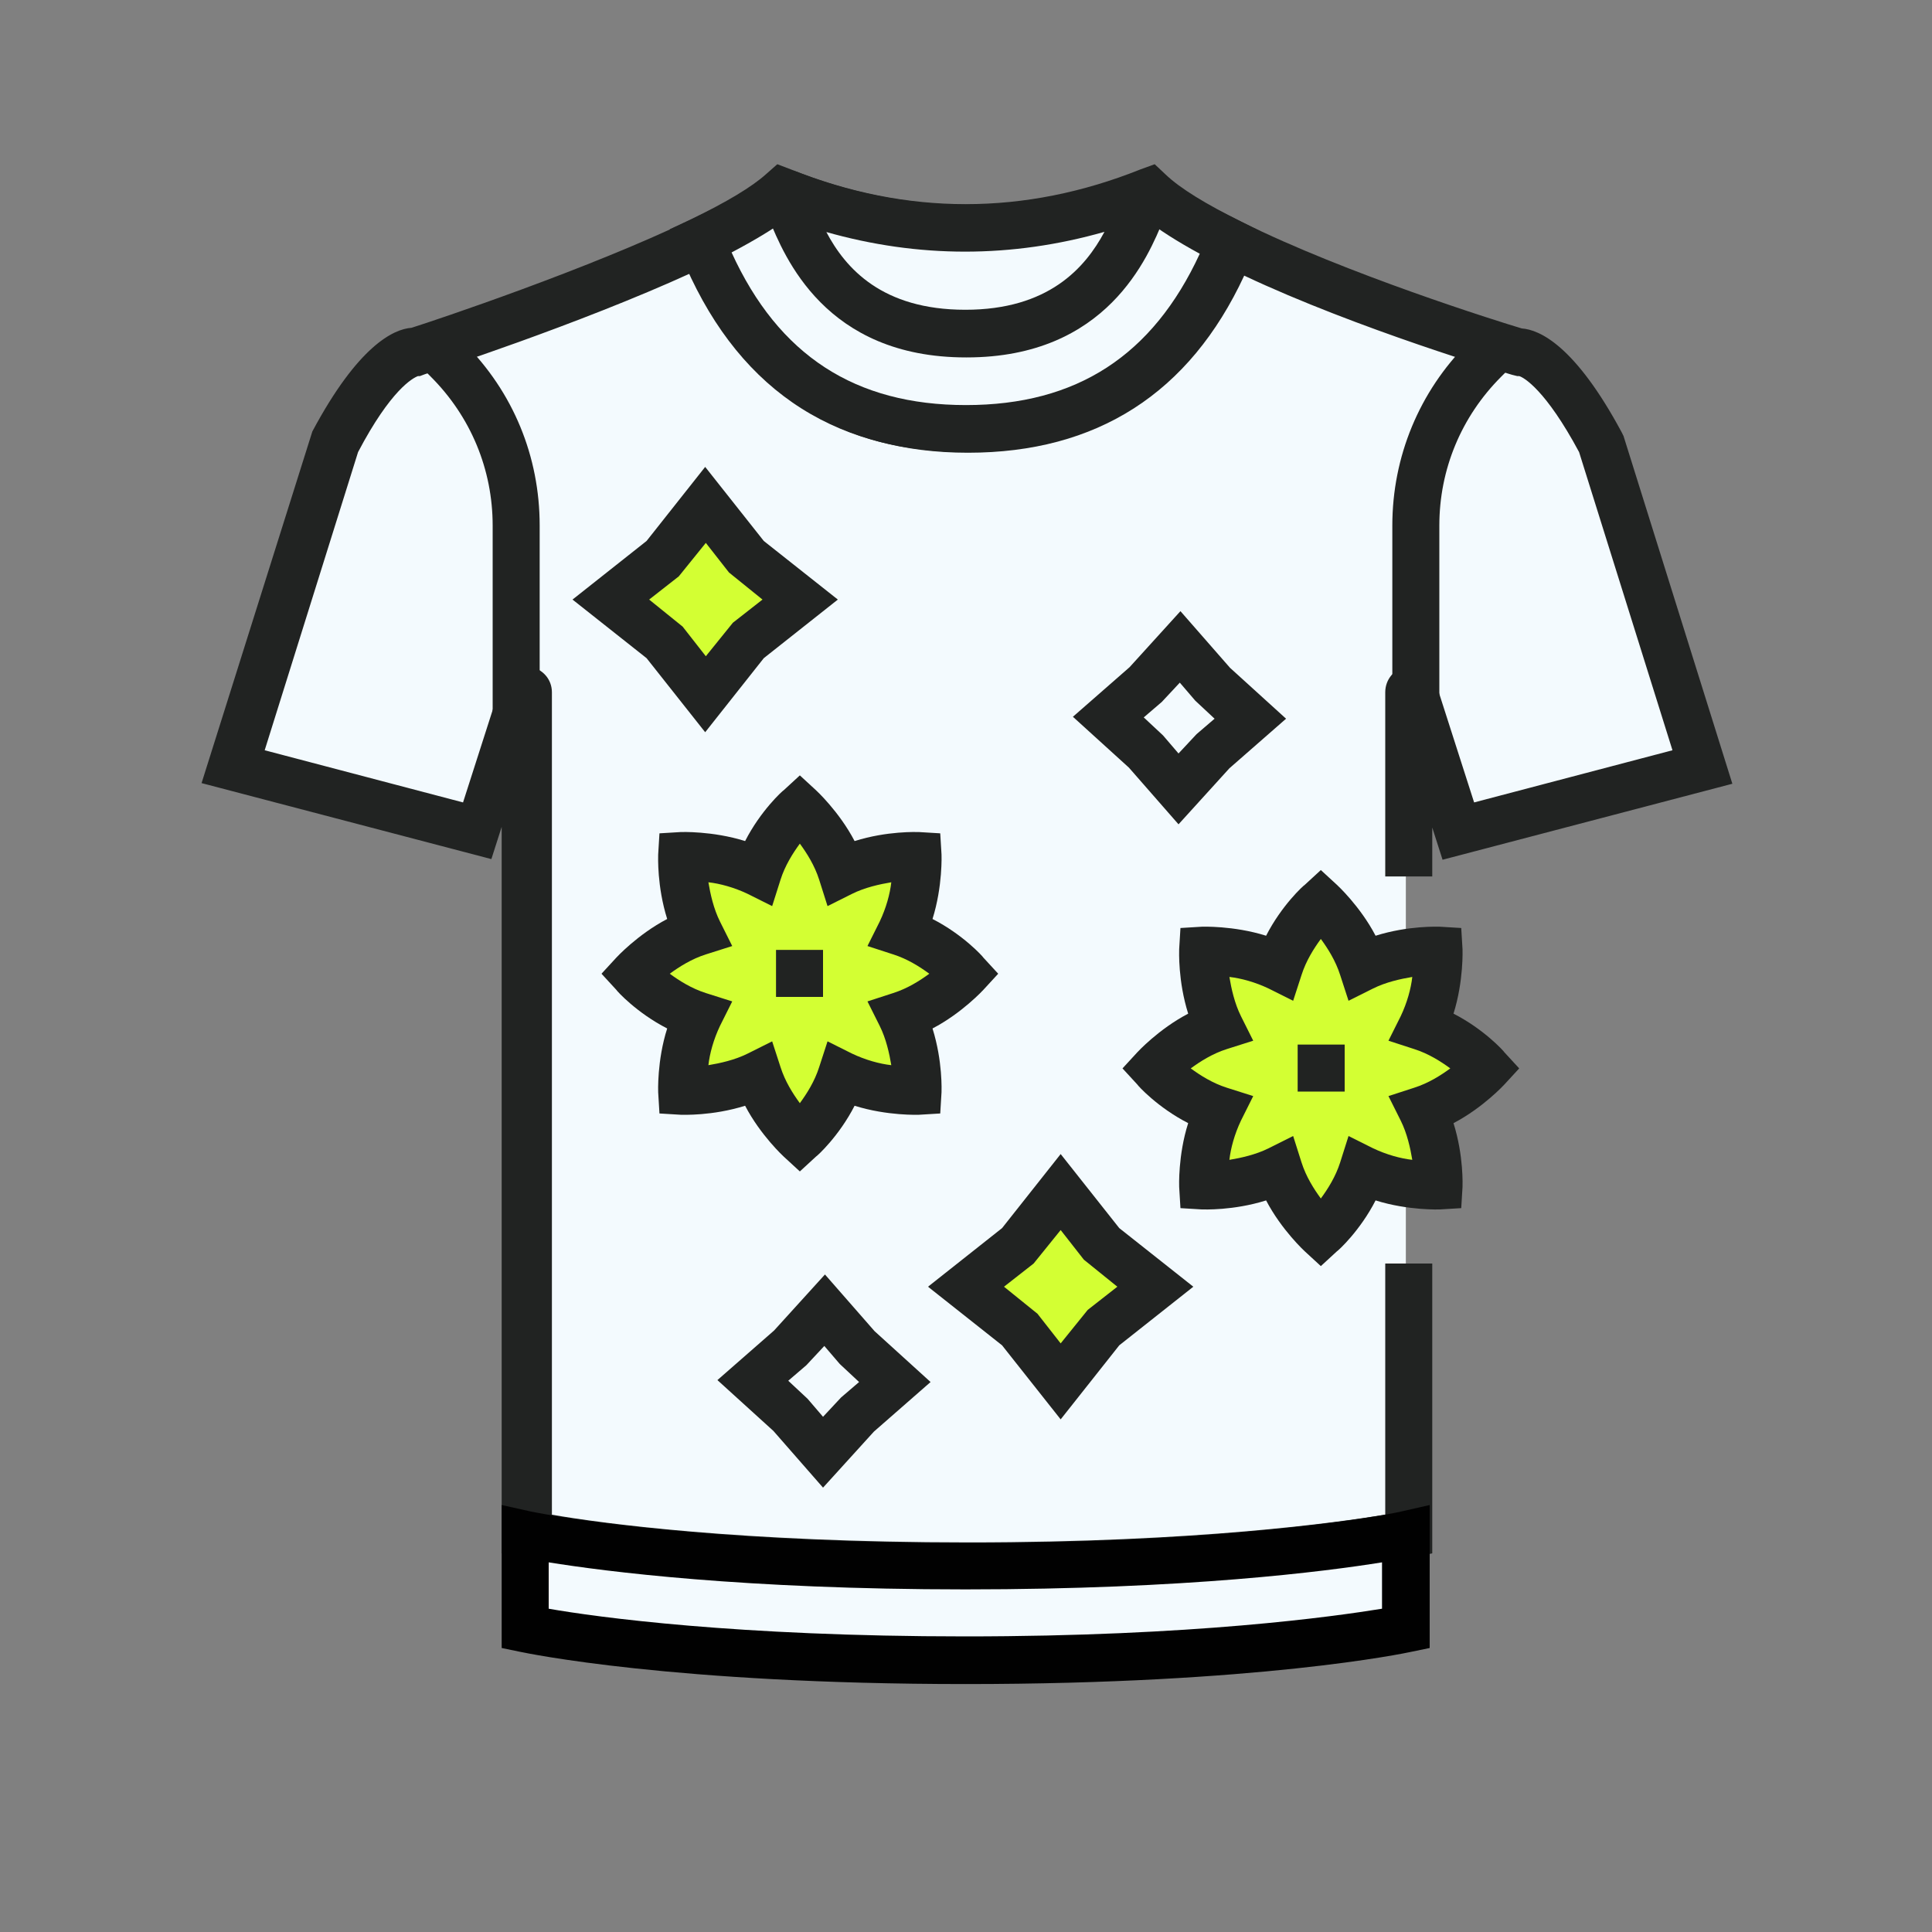 <?xml version="1.0" encoding="UTF-8"?>
<svg xmlns="http://www.w3.org/2000/svg" viewBox="0 0 30 30">
  <rect x="0" y="0" width="30" height="30" fill="#808080" stroke="none"/>
  <defs>
    <style>
      .cls-1 {
        fill: #212322;
      }

      .cls-2 {
        fill: #d3ff33;
      }

      .cls-3 {
        fill: #010101;
      }

      .cls-3, .cls-4 {
        mix-blend-mode: multiply;
      }

      .cls-5 {
        isolation: isolate;
      }

      .cls-6 {
        fill: #f3fafe;
      }

      .cls-7, .cls-4 {
        fill: #f3fafe;
      }
    </style>
  </defs>
  <g class="cls-5">
    <g id="Layer_1" data-name="Layer 1">
      <g id="Merch">
        <g>
          <g>
            <g>
              <path class="cls-6" d="M21.84,13.23v-2.49s.06-.05.07,0l.7,2.17,3.79-.99-1.57-5.03c-.79-1.48-1.28-1.41-1.28-1.41,0,0-2.66-.79-4.45-1.68,0,.01,0,.03-.02.04-.77,1.89-2.14,2.84-4.09,2.84s-3.32-.96-4.09-2.84c0-.03-.02-.05-.03-.07-1.77.86-4.43,1.72-4.43,1.72,0,0-.49-.07-1.28,1.41l-1.57,5.03,3.79.99.7-2.17s.07-.03.07,0v13.08s2.28.5,6.84.5,6.84-.5,6.84-.5v-10.59h0Z"/>
              <path class="cls-1" d="M15,24.68c-4.55,0-6.82-.48-6.92-.5l-.29-.06v-11.28l-.16.5-4.5-1.18,1.72-5.46c.71-1.33,1.26-1.59,1.54-1.61.38-.12,2.74-.91,4.34-1.68l.35-.17.19.44c.71,1.76,1.94,2.61,3.75,2.61s3.03-.85,3.75-2.61l.16-.41.36.18c1.61.8,3.97,1.54,4.34,1.65.28.02.83.27,1.55,1.61l.03.06,1.69,5.4-4.5,1.18-.16-.5v.76h-.73v-2.86c0-.2.14-.37.34-.4.2-.03.39.08.45.27l.59,1.84,3.08-.81-1.45-4.63c-.52-.97-.86-1.16-.93-1.18h-.03l-.08-.02c-.1-.03-2.4-.71-4.16-1.54-.85,1.83-2.29,2.75-4.29,2.75s-3.45-.94-4.3-2.79c-1.75.8-4.03,1.54-4.13,1.57l-.08.03h-.03c-.08.03-.42.21-.93,1.18l-1.45,4.63,3.08.81.59-1.84c.06-.19.25-.31.45-.27s.34.2.34.4v12.77c.74.13,2.92.43,6.47.43s5.73-.31,6.47-.43v-3.9h.73v4.5l-.29.06c-.09.02-2.37.5-6.92.5h-.01Z"/>
            </g>
            <g>
              <path class="cls-7" d="M8.16,23.82v1.47s2.28.5,6.84.5,6.84-.5,6.84-.5v-1.47s-2.28.5-6.84.5-6.84-.5-6.84-.5Z"/>
              <path class="cls-4" d="M8.16,23.82v1.47s2.28.5,6.84.5,6.84-.5,6.84-.5v-1.47s-2.28.5-6.84.5-6.84-.5-6.84-.5Z"/>
              <path class="cls-3" d="M15,26.15c-4.55,0-6.82-.48-6.92-.5l-.29-.06v-2.22l.45.1s2.31.49,6.76.49,6.74-.48,6.76-.49l.44-.1v2.22l-.29.06c-.09.02-2.37.5-6.92.5h0ZM8.52,24.98c.74.13,2.92.43,6.47.43s5.73-.31,6.47-.43v-.72c-.87.14-3.02.42-6.47.42s-5.6-.28-6.47-.42v.72Z"/>
            </g>
          </g>
          <g>
            <path class="cls-7" d="M15,6.66c1.94,0,3.32-.96,4.09-2.84,0-.02.01-.03.02-.04-.52-.26-.97-.53-1.25-.79-1.9.76-3.8.76-5.7,0-.27.24-.73.5-1.27.76,0,.02.02.05.03.07.77,1.89,2.14,2.84,4.09,2.84h0Z"/>
            <path class="cls-4" d="M15,6.66c1.94,0,3.32-.96,4.09-2.84,0-.02.01-.03.02-.04-.52-.26-.97-.53-1.25-.79-1.9.76-3.8.76-5.7,0-.27.24-.73.5-1.27.76,0,.02.02.05.03.07.77,1.89,2.14,2.84,4.09,2.84h0Z"/>
            <path class="cls-1" d="M15,7.02c-2.11,0-3.6-1.03-4.43-3.07l-.17-.39.32-.15c.56-.27.96-.51,1.18-.71l.17-.15.21.08c1.8.72,3.63.72,5.43,0l.22-.08.17.16c.23.22.63.46,1.17.73l.3.15-.14.36c-.83,2.04-2.32,3.07-4.43,3.07ZM11.36,3.92c.73,1.6,1.92,2.37,3.64,2.37s2.9-.77,3.63-2.35c-.35-.19-.63-.37-.85-.54-1.85.69-3.72.69-5.56,0-.22.16-.5.33-.86.52h0Z"/>
          </g>
          <g>
            <g>
              <path class="cls-6" d="M17.76,3.01c-1.84.71-3.68.71-5.53,0-.03-.01-.06.02-.05.05.21.4.6,2.12,2.81,2.12s2.6-1.73,2.81-2.12c.02-.03-.02-.06-.05-.05h0Z"/>
              <path class="cls-1" d="M15,5.55c-2.19,0-2.82-1.57-3.06-2.15-.03-.07-.05-.13-.07-.17-.08-.15-.05-.33.06-.45.11-.13.29-.17.45-.11,1.75.68,3.52.68,5.26,0h0c.16-.06.33-.02.45.11.11.12.13.3.06.45-.02.04-.05.1-.08.17-.24.59-.88,2.15-3.06,2.15ZM12.83,3.6c.3.57.87,1.21,2.16,1.21s1.86-.65,2.16-1.21c-1.44.41-2.89.41-4.33,0h0Z"/>
            </g>
            <path class="cls-1" d="M22.35,11.07h-.73v-2.91c0-1.07.42-2.08,1.17-2.83l.3-.3.52.52-.3.3c-.62.62-.96,1.44-.96,2.31v2.91h0Z"/>
            <path class="cls-1" d="M8.38,11.07h-.73v-2.91c0-.87-.34-1.69-.96-2.31l-.3-.3.52-.52.3.3c.76.76,1.17,1.76,1.17,2.83v2.91h0Z"/>
          </g>
        </g>
        <g>
          <polygon class="cls-7" points="18.32 10.04 18.83 10.63 19.41 11.16 18.82 11.67 18.3 12.25 17.79 11.66 17.21 11.14 17.8 10.62 18.32 10.04"/>
          <path class="cls-1" d="M18.3,12.8l-.77-.88-.87-.79.88-.77.79-.87.77.88.87.79-.88.77-.79.87h0ZM17.76,11.14l.3.28.24.28.28-.3.28-.24-.3-.28-.24-.28-.28.3-.28.24Z"/>
        </g>
        <g>
          <polygon class="cls-7" points="12.8 20.34 13.32 20.93 13.9 21.46 13.31 21.97 12.78 22.55 12.27 21.96 11.69 21.43 12.28 20.92 12.8 20.34"/>
          <path class="cls-1" d="M12.78,23.1l-.77-.88-.87-.79.88-.77.79-.87.77.88.87.79-.88.77-.79.87h0ZM12.24,21.44l.3.28.24.28.28-.3.28-.24-.3-.28-.24-.28-.28.3-.28.24Z"/>
        </g>
        <g>
          <polygon class="cls-2" points="10.95 7.84 11.61 8.66 12.43 9.31 11.61 9.96 10.95 10.78 10.3 9.96 9.48 9.31 10.3 8.66 10.95 7.84"/>
          <path class="cls-1" d="M10.95,11.37l-.91-1.15-1.15-.91,1.15-.91.91-1.15.91,1.15,1.15.91-1.15.91-.91,1.15ZM10.08,9.31l.52.42.36.46.42-.52.46-.36-.52-.42-.36-.46-.42.52-.46.36h0Z"/>
        </g>
        <g>
          <polygon class="cls-2" points="16.47 18.5 17.12 19.32 17.94 19.98 17.12 20.62 16.47 21.45 15.82 20.62 15 19.98 15.82 19.32 16.47 18.5"/>
          <path class="cls-1" d="M16.47,22.04l-.91-1.15-1.15-.91,1.15-.91.91-1.15.91,1.15,1.15.91-1.15.91-.91,1.15ZM15.59,19.98l.52.42.36.46.42-.52.46-.36-.52-.42-.36-.46-.42.52-.46.36h0Z"/>
        </g>
        <g>
          <g>
            <path class="cls-2" d="M23.09,16.59s-.42-.46-1-.65c.28-.54.24-1.17.24-1.17,0,0-.63-.03-1.17.24-.19-.58-.65-1-.65-1,0,0-.46.42-.65,1-.54-.28-1.17-.24-1.17-.24,0,0-.03.63.24,1.17-.58.19-1,.65-1,.65,0,0,.42.46,1,.65-.28.54-.24,1.17-.24,1.17,0,0,.63.03,1.17-.24.19.58.65,1,.65,1,0,0,.46-.42.65-1,.54.28,1.17.24,1.17.24,0,0,.03-.63-.24-1.17.58-.19,1-.65,1-.65Z"/>
            <path class="cls-1" d="M20.51,19.66l-.25-.23s-.36-.33-.6-.79c-.51.16-.97.14-1,.14l-.33-.02-.02-.33s-.02-.49.14-.99c-.47-.24-.78-.58-.79-.6l-.23-.25.23-.25s.33-.36.79-.6c-.16-.51-.14-.97-.14-1l.02-.33.33-.02s.49-.02,1,.14c.24-.47.58-.78.6-.79l.25-.23.25.23s.36.33.6.79c.51-.16.97-.14,1-.14l.33.02.02.33s.02.49-.14,1c.47.24.78.58.79.6l.23.25-.23.25s-.33.36-.79.6c.16.51.14.97.14.99l-.02.33-.33.02s-.49.02-1-.14c-.24.47-.58.78-.6.79l-.25.23ZM20.08,17.64l.13.41c.07.22.19.41.3.56.11-.15.23-.34.3-.56l.13-.41.38.19c.21.1.43.16.61.18-.03-.18-.08-.41-.18-.61l-.19-.38.4-.13c.22-.07.41-.19.56-.3-.15-.11-.34-.23-.56-.3l-.4-.13.19-.38c.1-.21.16-.43.18-.61-.18.03-.41.08-.61.18l-.38.19-.13-.4c-.07-.22-.19-.41-.3-.56-.11.15-.23.34-.3.56l-.13.4-.38-.19c-.21-.1-.43-.16-.61-.18.03.18.08.41.18.61l.19.38-.41.13c-.22.07-.41.19-.56.3.15.11.34.23.56.3l.41.13-.19.38c-.1.21-.16.43-.18.61.18-.03.41-.08.61-.18l.38-.19Z"/>
          </g>
          <path class="cls-1" d="M20.15,16.95v-.73h.73v.73h-.73Z"/>
        </g>
        <g>
          <g>
            <path class="cls-2" d="M15,15.12s-.42-.46-1-.65c.28-.54.24-1.17.24-1.17,0,0-.63-.03-1.17.24-.19-.58-.65-1-.65-1,0,0-.46.42-.65,1-.54-.28-1.17-.24-1.17-.24,0,0-.03.63.24,1.17-.58.19-1,.65-1,.65,0,0,.42.46,1,.65-.28.54-.24,1.17-.24,1.17,0,0,.63.03,1.17-.24.19.58.65,1,.65,1,0,0,.46-.42.65-1,.54.28,1.17.24,1.17.24,0,0,.03-.63-.24-1.17.58-.19,1-.65,1-.65Z"/>
            <path class="cls-1" d="M12.42,18.19l-.25-.23s-.36-.33-.6-.79c-.51.16-.97.14-1,.14l-.33-.02-.02-.33s-.02-.49.14-.99c-.47-.24-.78-.58-.79-.6l-.23-.25.23-.25s.33-.36.79-.6c-.16-.51-.14-.97-.14-1l.02-.33.33-.02s.49-.02,1,.14c.24-.47.58-.78.6-.79l.25-.23.25.23s.36.33.6.79c.51-.16.97-.14,1-.14l.33.02.02.33s.02.49-.14,1c.47.24.78.58.79.6l.23.25-.23.25s-.33.36-.79.6c.16.51.14.97.14.99l-.02.33-.33.02s-.49.02-1-.14c-.24.47-.58.78-.6.79l-.25.23ZM11.99,16.17l.13.4c.07.22.19.41.3.56.11-.15.23-.34.3-.56l.13-.4.38.19c.21.1.43.16.61.18-.03-.18-.08-.41-.18-.61l-.19-.38.4-.13c.22-.07.41-.19.56-.3-.15-.11-.34-.23-.56-.3l-.4-.13.19-.38c.1-.21.16-.43.18-.61-.18.03-.41.08-.61.18l-.38.19-.13-.41c-.07-.22-.19-.41-.3-.56-.11.15-.23.34-.3.56l-.13.41-.38-.19c-.21-.1-.43-.16-.61-.18.03.18.08.41.18.61l.19.38-.41.13c-.22.07-.41.19-.56.3.15.11.34.23.56.3l.41.13-.19.38c-.1.21-.16.43-.18.61.18-.03.41-.08.61-.18l.38-.19Z"/>
          </g>
          <path class="cls-1" d="M12.05,15.48v-.73h.73v.73h-.73Z"/>
        </g>
      </g>
    </g>
  </g>
</svg>